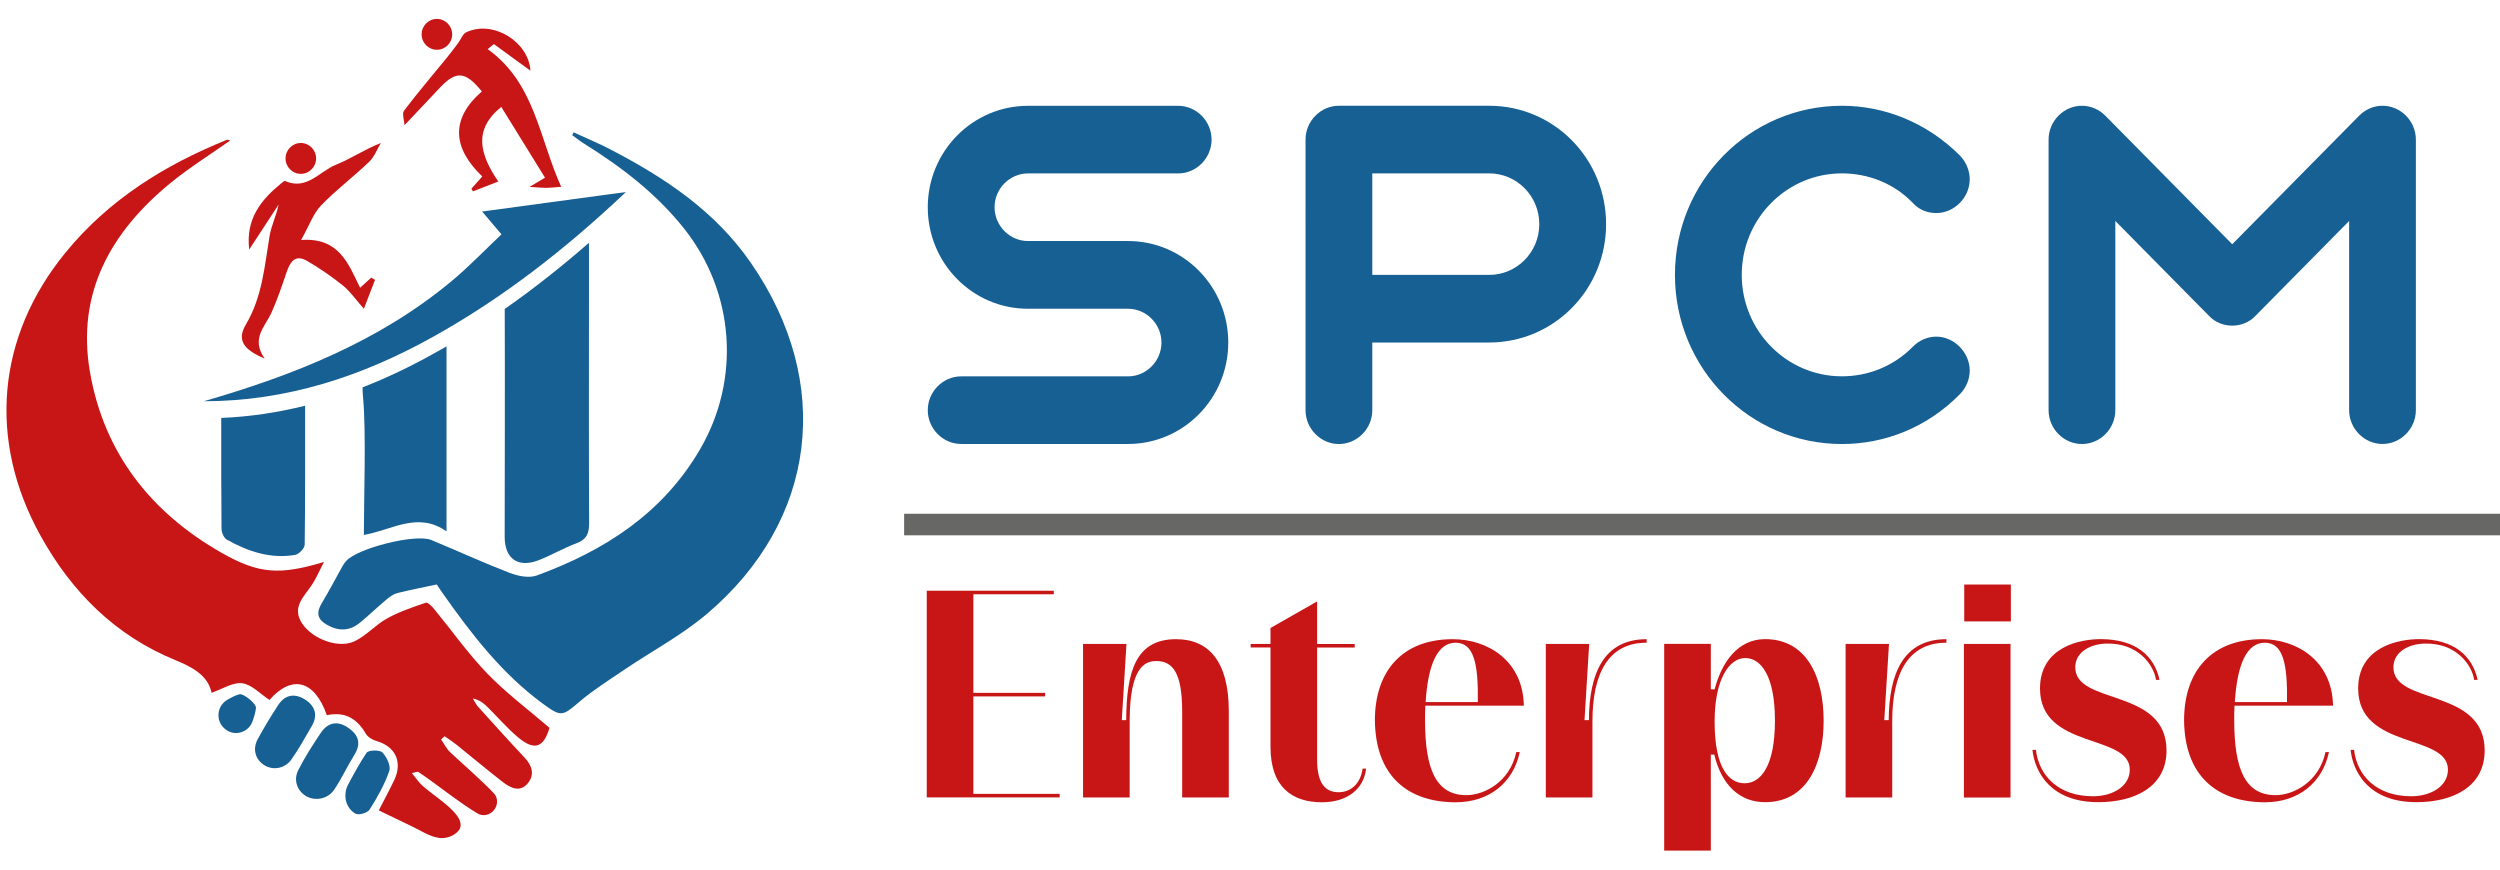 <?xml version="1.0" encoding="utf-8"?>
<!-- Generator: Adobe Illustrator 26.0.1, SVG Export Plug-In . SVG Version: 6.00 Build 0)  -->
<svg version="1.1" id="Layer_1" xmlns="http://www.w3.org/2000/svg" xmlns:xlink="http://www.w3.org/1999/xlink" x="0px" y="0px"
	 viewBox="0 0 460 160" style="enable-background:new 0 0 460 160;" xml:space="preserve">
<style type="text/css">
	.st0{fill:#676766;}
	.st1{fill:#176094;}
	.st2{fill:#C81617;}
</style>
<rect x="166.36" y="94.53" class="st0" width="293.64" height="3.97"/>
<g>
	<path class="st1" d="M207.57,69.25c3.36,0,6.14-2.82,6.14-6.22c0-3.4-2.78-6.22-6.14-6.22h-18.43c-10.18,0-18.43-8.36-18.43-18.67
		s8.26-18.67,18.43-18.67h27.65c3.36,0,6.14,2.82,6.14,6.22s-2.78,6.22-6.14,6.22h-27.65c-3.36,0-6.14,2.82-6.14,6.22
		s2.78,6.22,6.14,6.22h18.43c10.18,0,18.43,8.36,18.43,18.67s-8.26,18.67-18.43,18.67h-30.72c-3.36,0-6.14-2.82-6.14-6.22
		s2.78-6.22,6.14-6.22H207.57z"/>
	<path class="st1" d="M252.5,63.03v12.45c0,3.4-2.78,6.22-6.14,6.22c-3.36,0-6.14-2.82-6.14-6.22V25.68c0-3.4,2.78-6.22,6.14-6.22
		h27.65c11.91,0,21.51,9.73,21.51,21.78s-9.6,21.78-21.51,21.78H252.5z M252.5,31.91v18.67h21.51c5.09,0,9.22-4.18,9.22-9.34
		s-4.13-9.34-9.22-9.34H252.5z"/>
	<path class="st1" d="M338.91,81.7c-16.99,0-30.72-13.91-30.72-31.12s13.73-31.12,30.72-31.12c7.87,0,15.65,3.11,21.7,9.14
		c1.15,1.17,1.82,2.82,1.82,4.38c0,3.4-2.88,6.22-6.14,6.22c-1.63,0-3.17-0.58-4.32-1.85c-3.55-3.7-8.35-5.45-13.06-5.45
		c-10.18,0-18.43,8.36-18.43,18.67s8.26,18.67,18.43,18.67c4.7,0,9.41-1.75,13.06-5.45c1.15-1.17,2.69-1.85,4.32-1.85
		c3.26,0,6.14,2.92,6.14,6.22c0,1.65-0.67,3.21-1.82,4.38C354.56,78.69,346.78,81.7,338.91,81.7z"/>
	<path class="st1" d="M406.41,58.07l-17.19-17.41v34.82c0,3.4-2.78,6.22-6.14,6.22c-3.36,0-6.14-2.82-6.14-6.22V25.68
		c0-3.4,2.78-6.22,6.14-6.22c1.63,0,3.17,0.68,4.32,1.85l23.33,23.63l23.33-23.63c1.15-1.17,2.69-1.85,4.32-1.85
		c3.36,0,6.14,2.82,6.14,6.22v49.79c0,3.4-2.78,6.22-6.14,6.22c-3.36,0-6.14-2.82-6.14-6.22V40.66l-17.19,17.41
		c-1.15,1.26-2.78,1.85-4.32,1.85C409.19,59.92,407.56,59.33,406.41,58.07z"/>
</g>
<g>
	<path class="st2" d="M170.51,108.69h23.39v0.65H179.1v18.15h13.2v0.65h-13.2v17.93h15.88v0.65h-24.46V108.69z"/>
	<path class="st2" d="M212.74,121.63c-2.25,0-4.83,1.41-4.88,10.87v14.24h-8.58v-28.26h7.99l-0.86,14.02h0.81
		c0.05-8.97,1.77-14.89,9.17-14.89c5.96,0,9.71,4.02,9.71,13.26v15.87h-8.58v-15.87C217.51,123.8,215.79,121.63,212.74,121.63z"/>
	<path class="st2" d="M233.77,137.39v-18.26h-3.65v-0.65h3.65v-2.93l8.58-4.89v7.83h6.92v0.65h-6.92v20.65
		c0,4.51,1.61,5.98,3.97,5.98c1.99,0,3.97-1.3,4.4-4.35h0.64c-0.38,3.64-3.33,6.2-8.15,6.2
		C237.79,147.6,233.77,144.88,233.77,137.39z"/>
	<path class="st2" d="M252.98,132.55c0-9.24,5.2-14.94,14.32-14.94c6.33,0,12.93,3.86,13.09,12.23h-18.13
		c-0.05,0.87-0.05,1.79-0.05,2.72c0,9.13,2.09,13.75,7.62,13.75c3.22,0,7.99-2.39,9.17-7.93h0.64c-1.18,5.6-5.58,9.24-11.8,9.24
		C258.88,147.6,253.09,142.66,252.98,132.55z M271.92,129.18c0.11-7.12-0.75-10.87-4.02-10.92c-3.38-0.05-5.15,3.97-5.58,10.92
		H271.92z"/>
	<path class="st2" d="M284.42,118.48h7.99l-0.86,14.02h0.81c0.05-8.53,2.68-14.89,10.62-14.89v0.65h-0.05
		c-6.97,0-9.92,5.65-9.92,14.45v14.02h-8.58V118.48z"/>
	<path class="st2" d="M315.43,138.85h-0.64v17.66h-8.58v-38.04h8.58v8.37h0.7c1.29-4.95,4.24-9.24,9.28-9.24
		c7.67,0,10.78,6.96,10.78,15c0,8.04-3.11,15-10.78,15C320.1,147.6,316.77,144.45,315.43,138.85z M321.01,144.12
		c3,0,5.58-3.21,5.58-11.52c0-8.26-2.58-11.52-5.47-11.52c-2.95,0-5.63,3.91-5.63,11.68C315.49,141.46,318.17,144.12,321.01,144.12z
		"/>
	<path class="st2" d="M339.58,118.48h7.99l-0.86,14.02h0.81c0.05-8.53,2.68-14.89,10.62-14.89v0.65h-0.05
		c-6.97,0-9.92,5.65-9.92,14.45v14.02h-8.58V118.48z"/>
	<path class="st2" d="M361.36,118.48h8.58v28.26h-8.58V118.48z M361.42,107.55H370v6.79h-8.58V107.55z"/>
	<path class="st2" d="M373.97,137.98h0.64c0.54,4.73,4.13,8.53,10.51,8.53c3.65,0,6.76-1.85,6.76-4.89
		c0-6.68-16.52-3.64-16.52-14.94c0-7.66,7.46-9.13,11.37-9.08c6.22,0.06,9.66,3.04,10.62,7.5h-0.64c-0.43-2.83-3.38-6.85-9.17-6.68
		c-2.74,0.06-5.63,1.41-5.69,4.29c-0.11,7.12,16.79,3.75,16.79,15.38c0,6.68-5.85,9.51-12.55,9.51
		C377.24,147.6,374.4,142,373.97,137.98z"/>
	<path class="st2" d="M401.87,132.55c0-9.24,5.2-14.94,14.32-14.94c6.33,0,12.93,3.86,13.09,12.23h-18.13
		c-0.05,0.87-0.05,1.79-0.05,2.72c0,9.13,2.09,13.75,7.62,13.75c3.22,0,7.99-2.39,9.17-7.93h0.64c-1.18,5.6-5.58,9.24-11.8,9.24
		C407.77,147.6,401.98,142.66,401.87,132.55z M420.81,129.18c0.11-7.12-0.75-10.87-4.02-10.92c-3.38-0.05-5.15,3.97-5.58,10.92
		H420.81z"/>
	<path class="st2" d="M432.51,137.98h0.64c0.54,4.73,4.13,8.53,10.51,8.53c3.65,0,6.76-1.85,6.76-4.89
		c0-6.68-16.52-3.64-16.52-14.94c0-7.66,7.46-9.13,11.37-9.08c6.22,0.06,9.66,3.04,10.62,7.5h-0.64c-0.43-2.83-3.38-6.85-9.17-6.68
		c-2.74,0.06-5.63,1.41-5.69,4.29c-0.11,7.12,16.79,3.75,16.79,15.38c0,6.68-5.85,9.51-12.55,9.51
		C435.78,147.6,432.94,142,432.51,137.98z"/>
</g>
<g>
	<path class="st2" d="M60.14,131.6c-2.28-6.49-6.44-7.49-10.56-2.81c-1.69-1.1-3.25-2.83-5-3.07c-1.72-0.23-3.64,1.06-5.65,1.75
		c-0.66-3.23-3.64-4.77-6.63-5.99c-11.11-4.55-19.1-12.53-24.86-22.94c-9.72-17.55-8.05-36.57,4.61-52.06
		c7.95-9.72,18.23-16.13,29.69-20.75c0.15-0.06,0.38,0.06,0.63,0.11c-3.73,2.64-7.59,5.03-11.07,7.89
		c-10.85,8.91-17.25,20.12-14.76,34.65c2.57,14.98,11.24,25.94,24.22,33.33c6.9,3.93,10.75,4.13,18.85,1.69
		c-0.92,1.76-1.48,3.13-2.29,4.32c-1.5,2.19-3.73,4.13-1.64,7.13c1.9,2.74,6.6,4.54,9.54,3.15c2.17-1.02,3.87-3.03,5.99-4.2
		c2.24-1.24,4.7-2.07,7.13-2.9c0.35-0.12,1.14,0.66,1.55,1.17c3.26,3.97,6.24,8.21,9.8,11.89c3.48,3.6,7.54,6.62,11.42,9.96
		c-1.07,3.62-2.74,4.28-5.74,1.79c-1.96-1.63-3.65-3.6-5.46-5.41c-0.77-0.76-1.56-1.5-2.91-1.78c0.31,0.49,0.55,1.05,0.93,1.48
		c2.83,3.13,5.65,6.27,8.54,9.34c1.37,1.45,1.98,3.08,0.71,4.71c-1.41,1.81-3.18,0.99-4.62-0.12c-2.92-2.26-5.75-4.64-8.63-6.96
		c-0.68-0.54-1.41-1-2.12-1.5c-0.22,0.2-0.43,0.4-0.65,0.59c0.56,0.8,1,1.72,1.69,2.37c2.32,2.18,5.92,5.28,8.08,7.6
		c0.16,0.17,0.28,0.38,0.37,0.61c0.65,1.7-0.8,3.54-2.58,3.33c-0.26-0.03-0.51-0.1-0.72-0.22c-3.44-2-7.71-5.51-11.04-7.72
		c-0.12-0.08-0.37,0.06-1.19,0.21c0.82,0.98,1.37,1.84,2.12,2.48c1.79,1.53,3.84,2.8,5.46,4.49c0.8,0.84,1.9,2.18,1.17,3.45
		c-0.93,1.27-2.56,1.69-3.78,1.51c-1.74-0.25-3.37-1.38-5.03-2.16c-1.93-0.91-3.85-1.86-6.01-2.9c1.01-1.98,1.98-3.77,2.85-5.6
		c1.57-3.32,0.19-6.18-3.3-7.17c-0.74-0.21-1.61-0.74-1.97-1.38C65.63,132.12,63.35,130.9,60.14,131.6z"/>
	<path class="st1" d="M105.54,24.35c2.28,1.05,4.6,2.01,6.82,3.17c9.98,5.19,19.2,11.29,25.81,20.86
		c15.21,22.01,12.23,47.34-8.1,64.58c-4.65,3.94-10.15,6.85-15.23,10.29c-2.79,1.89-5.66,3.69-8.22,5.87
		c-3.14,2.67-3.34,2.85-6.74,0.36c-7.57-5.55-13.2-12.89-18.55-20.5c-0.41-0.58-0.79-1.18-0.97-1.44c-2.6,0.56-4.94,1-7.26,1.59
		c-0.73,0.19-1.42,0.7-2.01,1.2c-1.65,1.38-3.21,2.89-4.87,4.25c-1.86,1.53-3.85,1.61-5.98,0.43c-1.87-1.04-2.1-2.27-1.02-4.05
		c1.32-2.18,2.49-4.46,3.74-6.68c0.2-0.36,0.43-0.7,0.7-1.02c2.02-2.37,12.79-5.1,15.7-3.9c4.81,1.99,9.55,4.18,14.41,6.05
		c1.53,0.59,3.56,1,5,0.48c12.38-4.54,23.11-11.35,30.03-23.2c7.54-12.92,6.38-28.93-2.94-40.65c-5.14-6.46-11.54-11.34-18.44-15.64
		c-0.74-0.46-1.42-1.02-2.13-1.53C105.37,24.69,105.46,24.52,105.54,24.35z"/>
	<path class="st1" d="M108.37,54.92c0-1.73,0-6.53,0-10.25c-4.99,4.35-10.13,8.43-15.5,12.18c0.05,12.46,0,30.02-0.01,41.94
		c0,4.03,2.47,5.77,6.27,4.28c2.37-0.93,4.61-2.24,6.99-3.13c1.87-0.7,2.29-1.84,2.28-3.74C108.33,82.44,108.37,68.68,108.37,54.92z
		"/>
	<path class="st1" d="M37.5,73.83c16.47-4.77,32.26-10.99,45.66-22.16c3.13-2.61,5.97-5.58,9.11-8.55c-1.29-1.52-2.33-2.74-3.56-4.2
		c8.84-1.2,17.42-2.36,26.46-3.59c-10.92,10.34-22.49,19.4-35.43,26.61C66.62,69.27,52.7,73.83,37.5,73.83z"/>
	<g>
		<path class="st1" d="M40.71,76.9c-0.01,6.64-0.01,15.46,0.05,20.42c0.01,0.68,0.44,1.67,0.97,1.97c3.9,2.19,8.05,3.58,12.58,2.81
			c0.69-0.12,1.74-1.21,1.75-1.87c0.1-6.62,0.09-17.44,0.08-25.58C51.13,75.9,46,76.68,40.71,76.9z"/>
	</g>
	<path class="st2" d="M92.23,19.67c-5.31,4.31-3.83,8.87-0.55,13.73c-1.84,0.72-3.25,1.26-4.66,1.81c-0.09-0.17-0.19-0.33-0.28-0.5
		c0.58-0.65,1.17-1.3,2-2.24c-5.36-5.11-6-10.5-0.08-15.64c-3.04-3.75-4.74-3.85-7.71-0.7c-2.11,2.23-4.2,4.46-6.51,6.9
		c-0.06-0.89-0.51-2.11-0.1-2.66c2.5-3.31,5.2-6.46,7.82-9.68c0.73-0.9,1.43-1.82,2.12-2.74c0.51-0.68,0.84-1.7,1.51-2.01
		c4.96-2.34,11.49,1.77,11.81,7.07c-2.14-1.56-4.44-3.23-6.73-4.9c-0.38,0.31-0.76,0.62-1.14,0.93c8.7,6.23,9.47,16.39,13.53,25.33
		c-1.18,0.09-1.95,0.19-2.72,0.2c-0.79,0-1.58-0.09-3.1-0.18c1.19-0.71,1.81-1.08,2.84-1.7C97.55,28.26,94.86,23.93,92.23,19.67z"/>
	<path class="st2" d="M55.41,44.15c6.98-0.47,8.65,4.32,10.85,8.8c0.76-0.69,1.4-1.28,2.04-1.86c0.24,0.13,0.48,0.27,0.71,0.4
		c-0.62,1.59-1.23,3.18-2.06,5.32c-1.55-1.75-2.54-3.22-3.86-4.28c-2.09-1.67-4.32-3.21-6.63-4.54c-2.15-1.24-3.09,0.21-3.74,2.13
		c-0.85,2.51-1.7,5.04-2.79,7.45c-1.18,2.59-3.8,4.76-1.23,8.4c-3.98-1.65-5.13-3.45-3.46-6.26c3.01-5.07,3.43-10.67,4.35-16.23
		c0.32-1.95,1.25-3.79,1.68-5.85c-1.75,2.67-3.49,5.34-5.42,8.29C45.19,40.28,48,36.8,51.7,33.77c0.24-0.19,0.61-0.53,0.77-0.46
		c3.99,1.77,6.35-1.82,9.39-3.02c2.69-1.06,5.13-2.77,8.22-3.98c-0.7,1.17-1.21,2.56-2.15,3.46c-2.88,2.76-6.09,5.17-8.85,8.03
		C57.65,39.28,56.93,41.44,55.41,44.15z"/>
	<path class="st1" d="M61.46,145.35c-1.57,2.23-4.99,2.2-6.44-0.11c-0.64-1.02-0.76-2.3-0.16-3.49c1.2-2.39,2.66-4.65,4.14-6.87
		c1.29-1.93,3.06-2.34,5.03-1c1.89,1.28,2.51,2.86,1.18,5c-1.3,2.1-2.34,4.36-3.71,6.41C61.49,145.31,61.47,145.33,61.46,145.35z"/>
	<path class="st1" d="M52.92,140.5c-1.19,0.98-2.85,1.14-4.18,0.36c-1.76-1.04-2.32-3-1.32-4.86c1.17-2.15,2.45-4.25,3.79-6.3
		c1.32-2.01,3.17-2.14,5.03-0.91c1.77,1.17,2.27,2.85,1.13,4.8c-1.24,2.12-2.42,4.3-3.84,6.28C53.35,140.1,53.14,140.31,52.92,140.5
		z"/>
	<path class="st1" d="M64.86,149.33c-1.41-1.21-1.69-3.31-0.81-4.96c1.12-2.09,2.17-4.04,3.4-5.86c0.34-0.51,2.41-0.57,2.91-0.06
		c0.8,0.81,1.59,2.5,1.27,3.41c-0.87,2.5-2.2,4.86-3.62,7.1c-0.39,0.61-1.98,1.08-2.58,0.76C65.23,149.62,65.04,149.49,64.86,149.33
		z"/>
	<path class="st1" d="M41.44,134.16c-0.02-0.02-0.04-0.03-0.06-0.05c-1.73-1.41-1.53-4.13,0.36-5.29c0.74-0.46,1.48-0.83,2.26-1.07
		c0.78-0.24,3.19,1.75,3.1,2.51c-0.1,0.84-0.34,1.66-0.65,2.5C45.68,134.83,43.14,135.55,41.44,134.16z"/>
	<ellipse class="st2" cx="80.39" cy="6.32" rx="2.81" ry="2.84"/>
	<ellipse class="st2" cx="55.35" cy="29.15" rx="2.81" ry="2.84"/>
	<path class="st1" d="M79.75,65.09c-4.25,2.37-8.59,4.45-13.03,6.18c-0.01,0.62,0.02,1.27,0.09,1.97
		c0.58,6.21,0.14,18.73,0.14,25.19c5.24-0.91,9.92-4.38,15.21-0.65c0-9.57,0-23.41,0-34.05C81.35,64.18,80.55,64.64,79.75,65.09z"/>
</g>
</svg>

